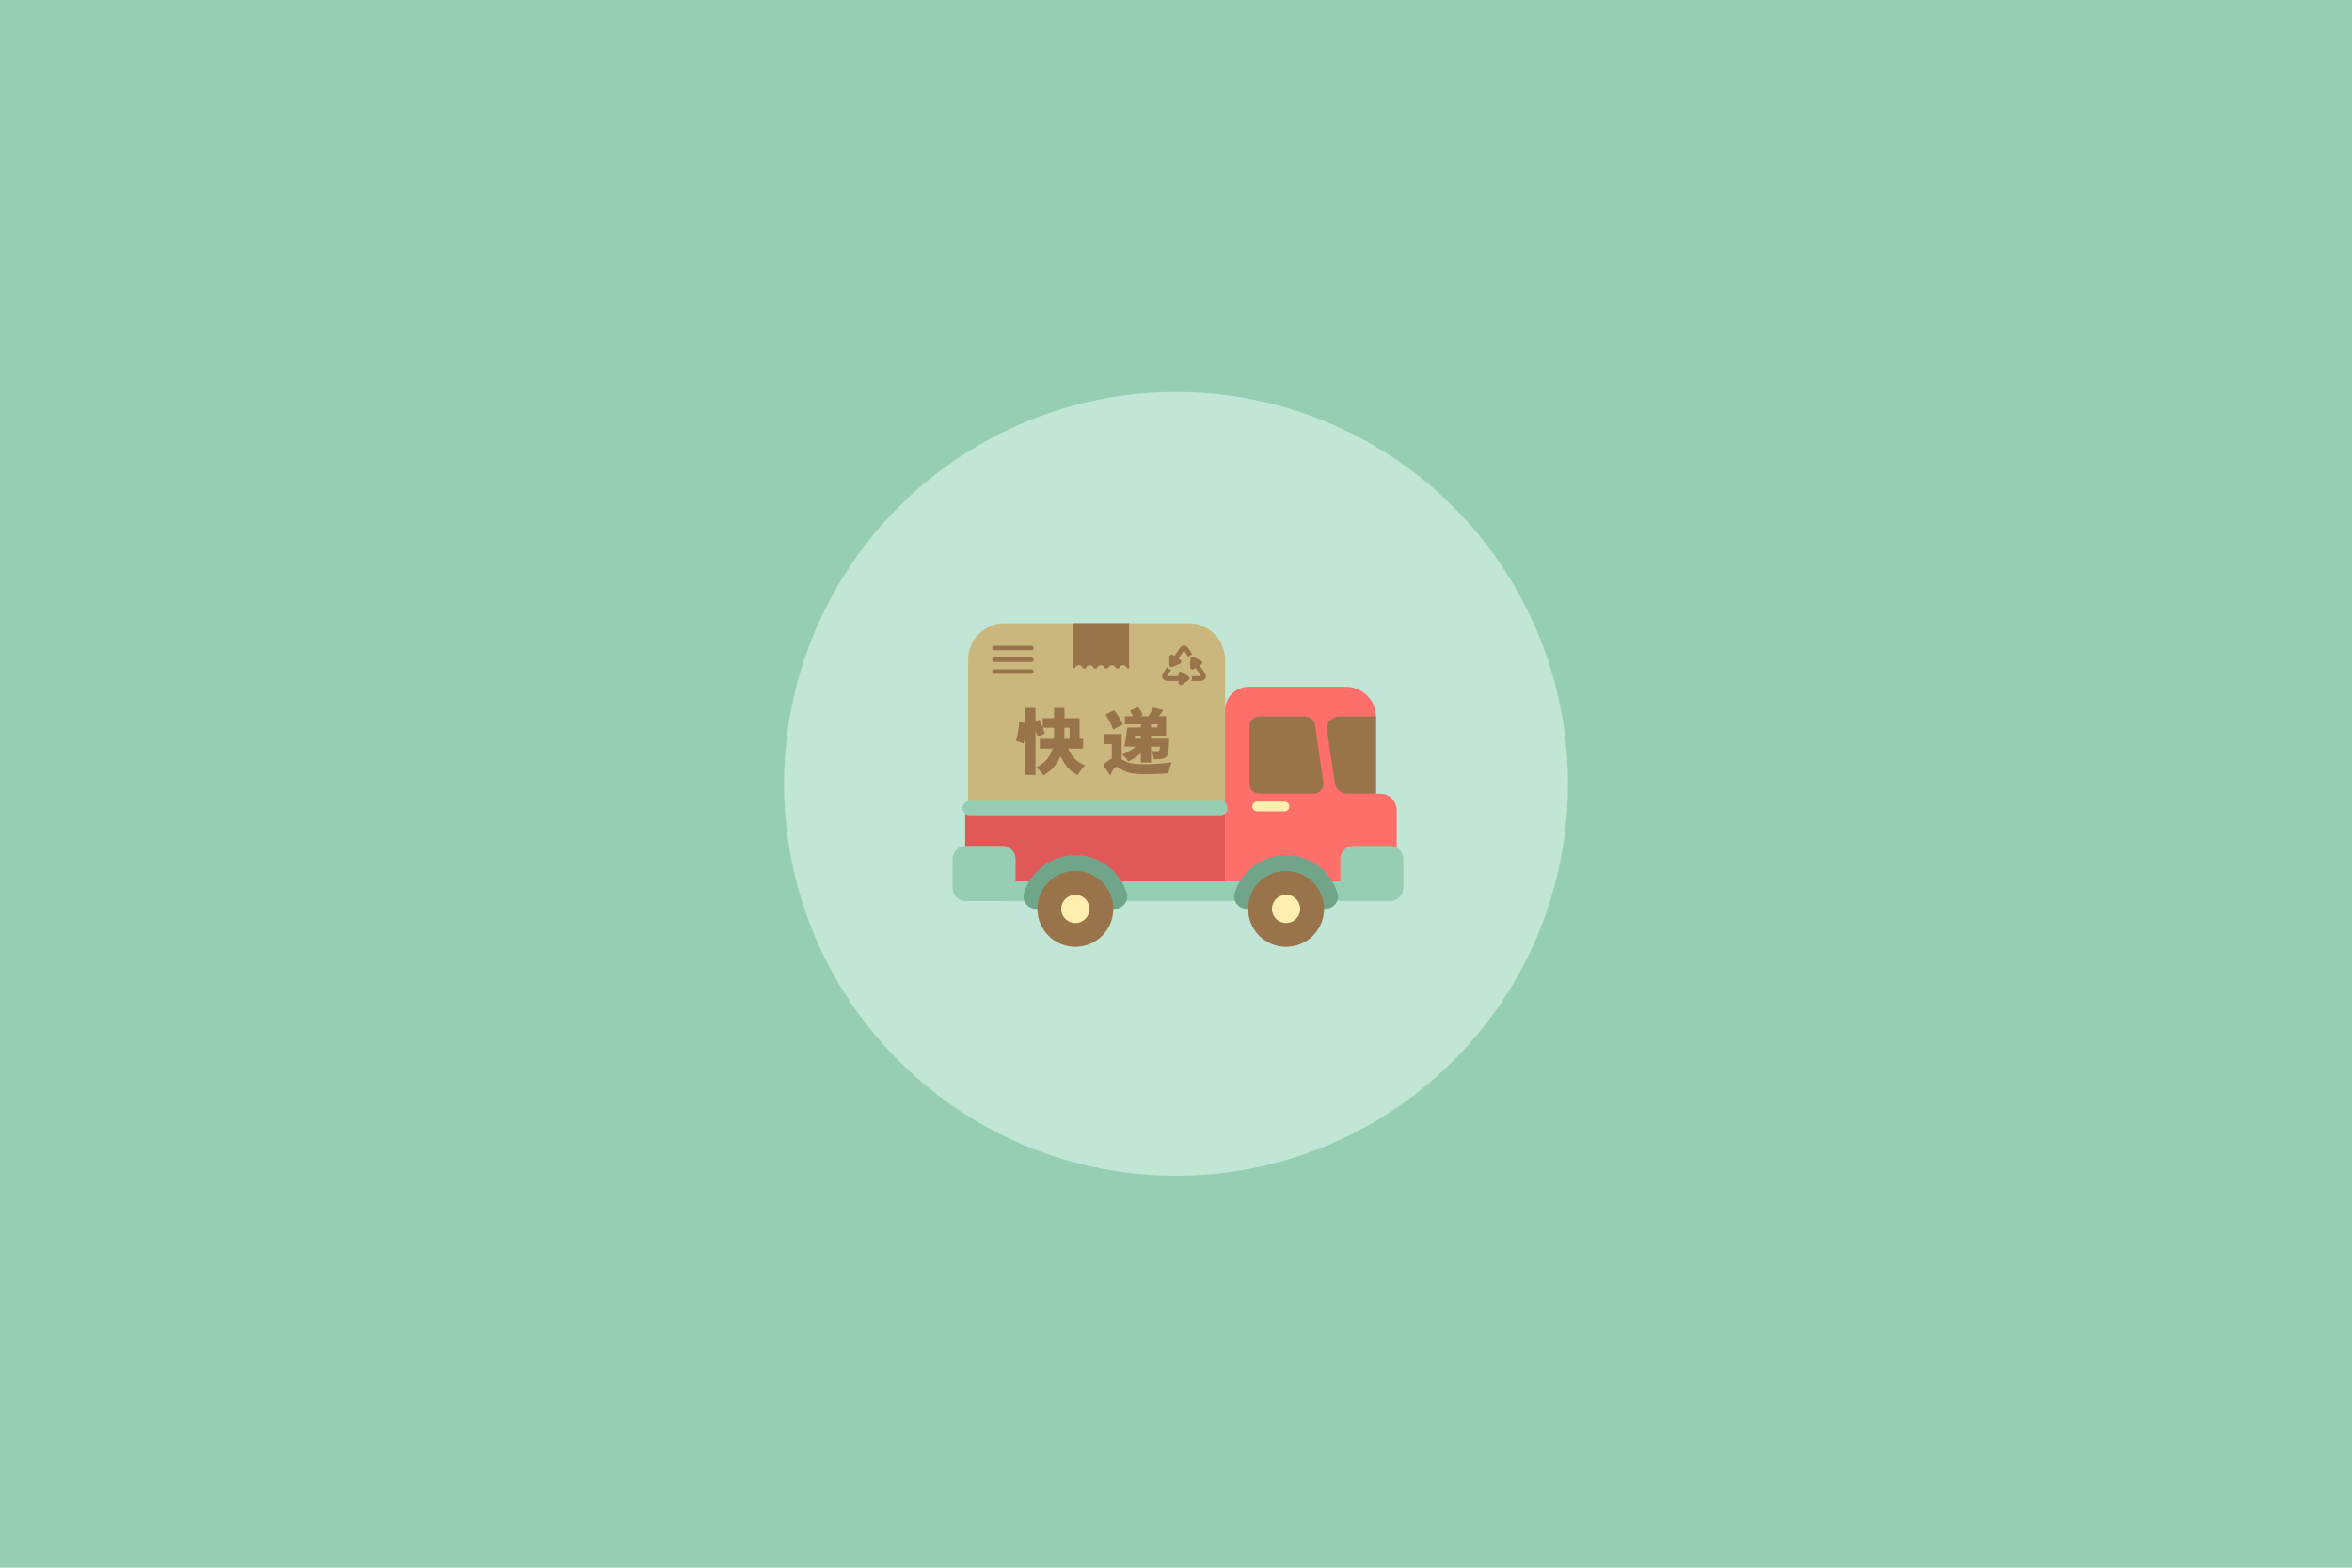 <?xml version="1.0" encoding="UTF-8"?>
<svg width="600px" height="400px" viewBox="0 0 600 400" version="1.1" xmlns="http://www.w3.org/2000/svg" xmlns:xlink="http://www.w3.org/1999/xlink">
    <title>deliver</title>
    <g id="deliver" stroke="none" stroke-width="1" fill="none" fill-rule="evenodd">
        <rect id="矩形" fill="#96CEB4" fill-rule="nonzero" x="0" y="0" width="600" height="400"></rect>
        <g id="编组" transform="translate(200, 100)" fill-rule="nonzero">
            <circle id="ICON" fill="#C1E6D5" cx="100" cy="100" r="100"></circle>
            <g transform="translate(43, 59)">
                <path d="M60.145,0 L13.35,0 C8.173,0 3.976,4.197 3.976,9.373 L3.976,57.593 C3.976,60.858 6.622,63.504 9.887,63.504 L63.606,63.504 C65.174,63.504 66.677,62.882 67.786,61.773 C68.895,60.664 69.517,59.161 69.517,57.593 L69.517,9.373 C69.519,4.197 65.322,0 60.145,0 Z" id="路径" fill="#C9B77D"></path>
                <path d="M30.645,7.10542736e-15 L30.645,11.523 L31.178,11.523 C31.286,11.047 31.71,10.709 32.198,10.709 C32.686,10.709 33.11,11.047 33.218,11.523 L34,11.523 C34.108,11.047 34.532,10.709 35.02,10.709 C35.508,10.709 35.932,11.047 36.04,11.523 L36.821,11.523 C36.929,11.047 37.353,10.709 37.841,10.709 C38.329,10.709 38.753,11.047 38.861,11.523 L39.642,11.523 C39.75,11.047 40.174,10.709 40.662,10.709 C41.15,10.709 41.574,11.047 41.682,11.523 L42.463,11.523 C42.571,11.047 42.995,10.709 43.483,10.709 C43.971,10.709 44.395,11.047 44.503,11.523 L45.036,11.523 L45.036,7.10542736e-15 L30.645,7.10542736e-15 Z M20.112,5.762 L10.675,5.762 C10.361,5.762 10.107,6.016 10.107,6.33 C10.107,6.644 10.361,6.898 10.675,6.898 L20.112,6.898 C20.426,6.898 20.68,6.644 20.68,6.33 C20.68,6.016 20.426,5.762 20.112,5.762 L20.112,5.762 Z M20.112,8.769 L10.675,8.769 C10.361,8.769 10.107,9.023 10.107,9.337 C10.107,9.651 10.361,9.905 10.675,9.905 L20.112,9.905 C20.426,9.905 20.68,9.651 20.68,9.337 C20.68,9.023 20.426,8.769 20.112,8.769 L20.112,8.769 Z M20.112,11.777 L10.675,11.777 C10.361,11.777 10.107,12.031 10.107,12.345 C10.107,12.659 10.361,12.913 10.675,12.913 L20.112,12.913 C20.426,12.913 20.68,12.659 20.68,12.345 C20.68,12.031 20.426,11.777 20.112,11.777 L20.112,11.777 Z M64.412,12.826 L63.03,10.783 L63.43,10.537 C63.606,10.429 63.707,10.233 63.695,10.027 C63.683,9.821 63.558,9.639 63.371,9.552 L61.468,8.675 C61.298,8.597 61.1,8.609 60.941,8.707 C60.781,8.806 60.682,8.977 60.675,9.164 L60.602,11.258 C60.595,11.464 60.702,11.657 60.88,11.76 C61.058,11.864 61.278,11.861 61.454,11.754 L61.987,11.426 L63.393,13.504 L60.969,13.504 C61.045,13.655 61.094,13.82 61.1,13.995 C61.108,14.264 61.019,14.519 60.862,14.728 L63.393,14.728 C63.844,14.728 64.258,14.48 64.471,14.082 C64.685,13.685 64.662,13.202 64.412,12.826 Z M60.058,6.28 C59.831,5.939 59.449,5.734 59.039,5.734 C58.629,5.734 58.247,5.939 58.02,6.28 L56.602,8.386 L56.157,8.091 C55.985,7.978 55.765,7.968 55.583,8.066 C55.402,8.164 55.289,8.353 55.289,8.559 L55.293,10.654 C55.293,10.841 55.387,11.016 55.544,11.12 C55.7,11.223 55.897,11.242 56.07,11.169 L58,10.355 C58.19,10.275 58.32,10.097 58.339,9.891 C58.359,9.686 58.264,9.487 58.092,9.373 L57.622,9.062 L59.038,6.958 L60.18,8.676 C60.371,8.278 60.77,8.022 61.211,8.016 L60.058,6.28 L60.058,6.28 Z M60.224,13.555 L58.446,12.448 C58.271,12.34 58.05,12.336 57.871,12.439 C57.692,12.541 57.585,12.734 57.59,12.94 L57.607,13.504 L54.685,13.504 L55.807,11.817 C55.367,11.8 54.973,11.537 54.79,11.136 L53.666,12.827 C53.416,13.202 53.393,13.685 53.606,14.083 C53.819,14.48 54.233,14.729 54.684,14.729 L57.643,14.729 L57.659,15.26 C57.665,15.466 57.784,15.652 57.969,15.744 C58.154,15.836 58.374,15.819 58.542,15.7 L60.251,14.488 C60.404,14.38 60.493,14.202 60.488,14.014 C60.482,13.827 60.383,13.654 60.224,13.555 L60.224,13.555 Z" id="形状" fill="#99734A"></path>
                <path d="M3.212,47.786 L3.212,58.116 C3.212,64.138 8.036,69.02 13.987,69.02 L69.49,69.02 L69.49,47.786 L3.212,47.786 Z" id="路径" fill="#E05858"></path>
                <path d="M109.048,43.504 L108.01,43.504 L108.01,23.891 C108.01,21.856 107.202,19.905 105.764,18.466 C104.325,17.028 102.374,16.22 100.339,16.22 L75.553,16.22 C72.207,16.221 69.495,18.933 69.494,22.279 L69.494,69.019 L100.64,69.019 C103.068,69.019 105.203,67.83 106.546,66.019 L106.546,66.866 L113.308,66.866 L113.308,47.764 C113.308,45.411 111.401,43.504 109.048,43.504 Z" id="路径" fill="#FF6F69"></path>
                <polygon id="路径" fill="#96CEB4" points="3.212 65.895 102.214 65.895 102.214 70.889 3.212 70.889"></polygon>
                <path d="M111.656,56.824 L102.271,56.824 C100.424,56.824 98.927,58.321 98.927,60.168 L98.927,67.545 C98.927,69.392 100.424,70.889 102.271,70.889 L111.656,70.889 C113.503,70.889 115,69.392 115,67.545 L115,60.168 C115,58.321 113.503,56.824 111.656,56.824 L111.656,56.824 Z M12.729,56.824 L3.345,56.824 C1.498,56.824 0,58.322 0,60.169 L0,67.546 C0,69.393 1.497,70.89 3.344,70.89 L12.729,70.89 C14.576,70.89 16.073,69.393 16.073,67.546 L16.073,60.169 C16.073,59.282 15.721,58.431 15.094,57.804 C14.467,57.176 13.616,56.824 12.729,56.824 L12.729,56.824 Z" id="形状" fill="#96CEB4"></path>
                <path d="M98.765,23.784 C96.772,23.784 95.239,25.45 95.516,27.316 L97.523,40.833 C97.75,42.364 99.136,43.503 100.772,43.503 L108.01,43.503 L108.01,23.783 L98.765,23.783 L98.765,23.784 Z M94.591,40.721 L92.456,25.905 C92.281,24.69 91.183,23.784 89.886,23.784 L78.327,23.784 C76.894,23.784 75.733,24.882 75.733,26.236 L75.733,41.051 C75.733,42.405 76.894,43.503 78.327,43.503 L92.021,43.503 C93.593,43.504 94.803,42.193 94.591,40.721 L94.591,40.721 Z" id="形状" fill="#99734A"></path>
                <path d="M84.671,45.517 L77.7,45.517 C77.017,45.517 76.464,46.07 76.464,46.753 C76.464,47.436 77.017,47.989 77.7,47.989 L84.67,47.989 C85.353,47.989 85.906,47.436 85.907,46.754 C85.907,46.071 85.354,45.517 84.671,45.517 L84.671,45.517 Z" id="路径" fill="#FFEEAD"></path>
                <path d="M44.428,68.836 C42.694,63.246 37.482,59.186 31.322,59.186 C25.162,59.186 19.95,63.246 18.216,68.836 C17.59,70.854 19.157,72.895 21.27,72.895 L41.375,72.895 C43.486,72.895 45.054,70.853 44.428,68.836 L44.428,68.836 Z" id="路径" fill="#71A58A"></path>
                <circle id="椭圆形" fill="#99734A" cx="31.321" cy="72.907" r="9.686"></circle>
                <circle id="椭圆形" fill="#FFEEAD" cx="31.321" cy="72.907" r="3.603"></circle>
                <g transform="translate(71.833, 59.186)">
                    <path d="M26.351,9.65 C24.617,4.06 19.405,0 13.245,0 C7.085,0 1.873,4.06 0.139,9.65 C-0.487,11.668 1.08,13.709 3.193,13.709 L23.297,13.709 C25.41,13.709 26.977,11.667 26.351,9.65 Z" id="路径" fill="#71A58A"></path>
                    <circle id="椭圆形" fill="#99734A" cx="13.245" cy="13.721" r="9.686"></circle>
                    <circle id="椭圆形" fill="#FFEEAD" cx="13.245" cy="13.721" r="3.603"></circle>
                </g>
                <path d="M68.296,45.346 L4.368,45.346 C3.362,45.346 2.538,46.169 2.538,47.176 C2.538,48.183 3.362,49.006 4.368,49.006 L68.295,49.006 C69.301,49.006 70.125,48.183 70.125,47.176 C70.123,46.167 69.305,45.349 68.296,45.346 Z" id="路径" fill="#96CEB4"></path>
            </g>
        </g>
        <g id="快-递" transform="translate(259.18, 180.394)" fill="#99734A" fill-rule="nonzero">
            <path d="M9.72,0.216 L9.72,2.862 L6.822,2.862 L6.822,5.22 C6.552,4.554 6.246,3.834 5.958,3.24 L4.968,3.654 L4.968,0.216 L2.376,0.216 L2.376,4.05 L0.846,3.834 C0.72,5.346 0.414,7.38 0,8.604 L1.908,9.288 C2.088,8.676 2.25,7.902 2.376,7.11 L2.376,17.316 L4.968,17.316 L4.968,5.94 C5.184,6.57 5.364,7.164 5.454,7.632 L7.344,6.768 C7.236,6.354 7.056,5.832 6.84,5.274 L9.72,5.274 L9.72,6.804 L9.684,8.118 L6.084,8.118 L6.084,10.602 L9.324,10.602 C8.82,12.456 7.668,14.202 5.148,15.39 C5.76,15.876 6.66,16.866 7.02,17.424 C9.252,16.128 10.602,14.382 11.376,12.51 C12.312,14.688 13.644,16.344 15.768,17.37 C16.164,16.596 17.01,15.462 17.622,14.904 C15.516,14.094 14.148,12.564 13.302,10.602 L17.118,10.602 L17.118,8.118 L16.218,8.118 L16.218,2.862 L12.366,2.862 L12.366,0.216 L9.72,0.216 Z M13.662,8.118 L12.33,8.118 C12.348,7.686 12.366,7.254 12.366,6.822 L12.366,5.274 L13.662,5.274 L13.662,8.118 Z" id="形状"></path>
            <path d="M22.824,1.872 C23.58,3.078 24.462,4.698 24.786,5.724 L27.252,4.5 C26.856,3.474 25.884,1.944 25.11,0.81 L22.824,1.872 Z M35.01,0.126 C34.74,0.81 34.236,1.674 33.768,2.34 L31.59,2.34 L32.31,2.034 C32.13,1.458 31.644,0.612 31.194,0 L29.07,0.882 C29.34,1.314 29.628,1.872 29.826,2.34 L27.774,2.34 L27.774,4.41 L31.86,4.41 L31.86,5.22 L28.404,5.22 C28.224,6.822 27.918,8.766 27.612,10.08 L30.528,10.08 C29.592,10.89 28.35,11.628 27.09,12.114 C27.558,12.51 28.314,13.356 28.656,13.86 C29.808,13.338 30.906,12.636 31.86,11.79 L31.86,14.148 L34.452,14.148 L34.452,10.08 L36.72,10.08 C36.684,10.674 36.612,10.98 36.504,11.088 C36.36,11.232 36.198,11.268 35.964,11.268 C35.676,11.268 35.136,11.25 34.524,11.196 C34.866,11.754 35.118,12.618 35.172,13.302 C35.964,13.32 36.702,13.302 37.152,13.23 C37.674,13.158 38.07,13.014 38.43,12.582 C38.826,12.132 38.97,11.016 39.042,8.838 C39.06,8.568 39.078,8.064 39.078,8.064 L34.452,8.064 L34.452,7.29 L38.286,7.29 L38.286,2.34 L36.45,2.34 C36.828,1.854 37.206,1.314 37.584,0.738 L35.01,0.126 Z M30.276,8.064 L30.42,7.29 L31.86,7.29 L31.86,8.064 L30.276,8.064 Z M34.452,4.41 L36.108,4.41 L36.108,5.22 L34.452,5.22 L34.452,4.41 Z M26.964,6.894 L22.572,6.894 L22.572,9.432 L24.444,9.432 L24.444,13.14 C23.742,13.464 22.968,14.022 22.248,14.814 L24.048,17.496 C24.444,16.56 25.092,15.264 25.542,15.264 C25.956,15.264 26.622,15.804 27.486,16.236 C28.89,16.92 30.456,17.136 32.796,17.136 C34.758,17.136 37.638,17.01 38.916,16.92 C38.97,16.182 39.402,14.832 39.708,14.094 C37.818,14.418 34.686,14.598 32.904,14.598 C30.888,14.598 29.106,14.49 27.846,13.824 L26.964,13.356 L26.964,6.894 Z" id="形状"></path>
        </g>
    </g>
</svg>